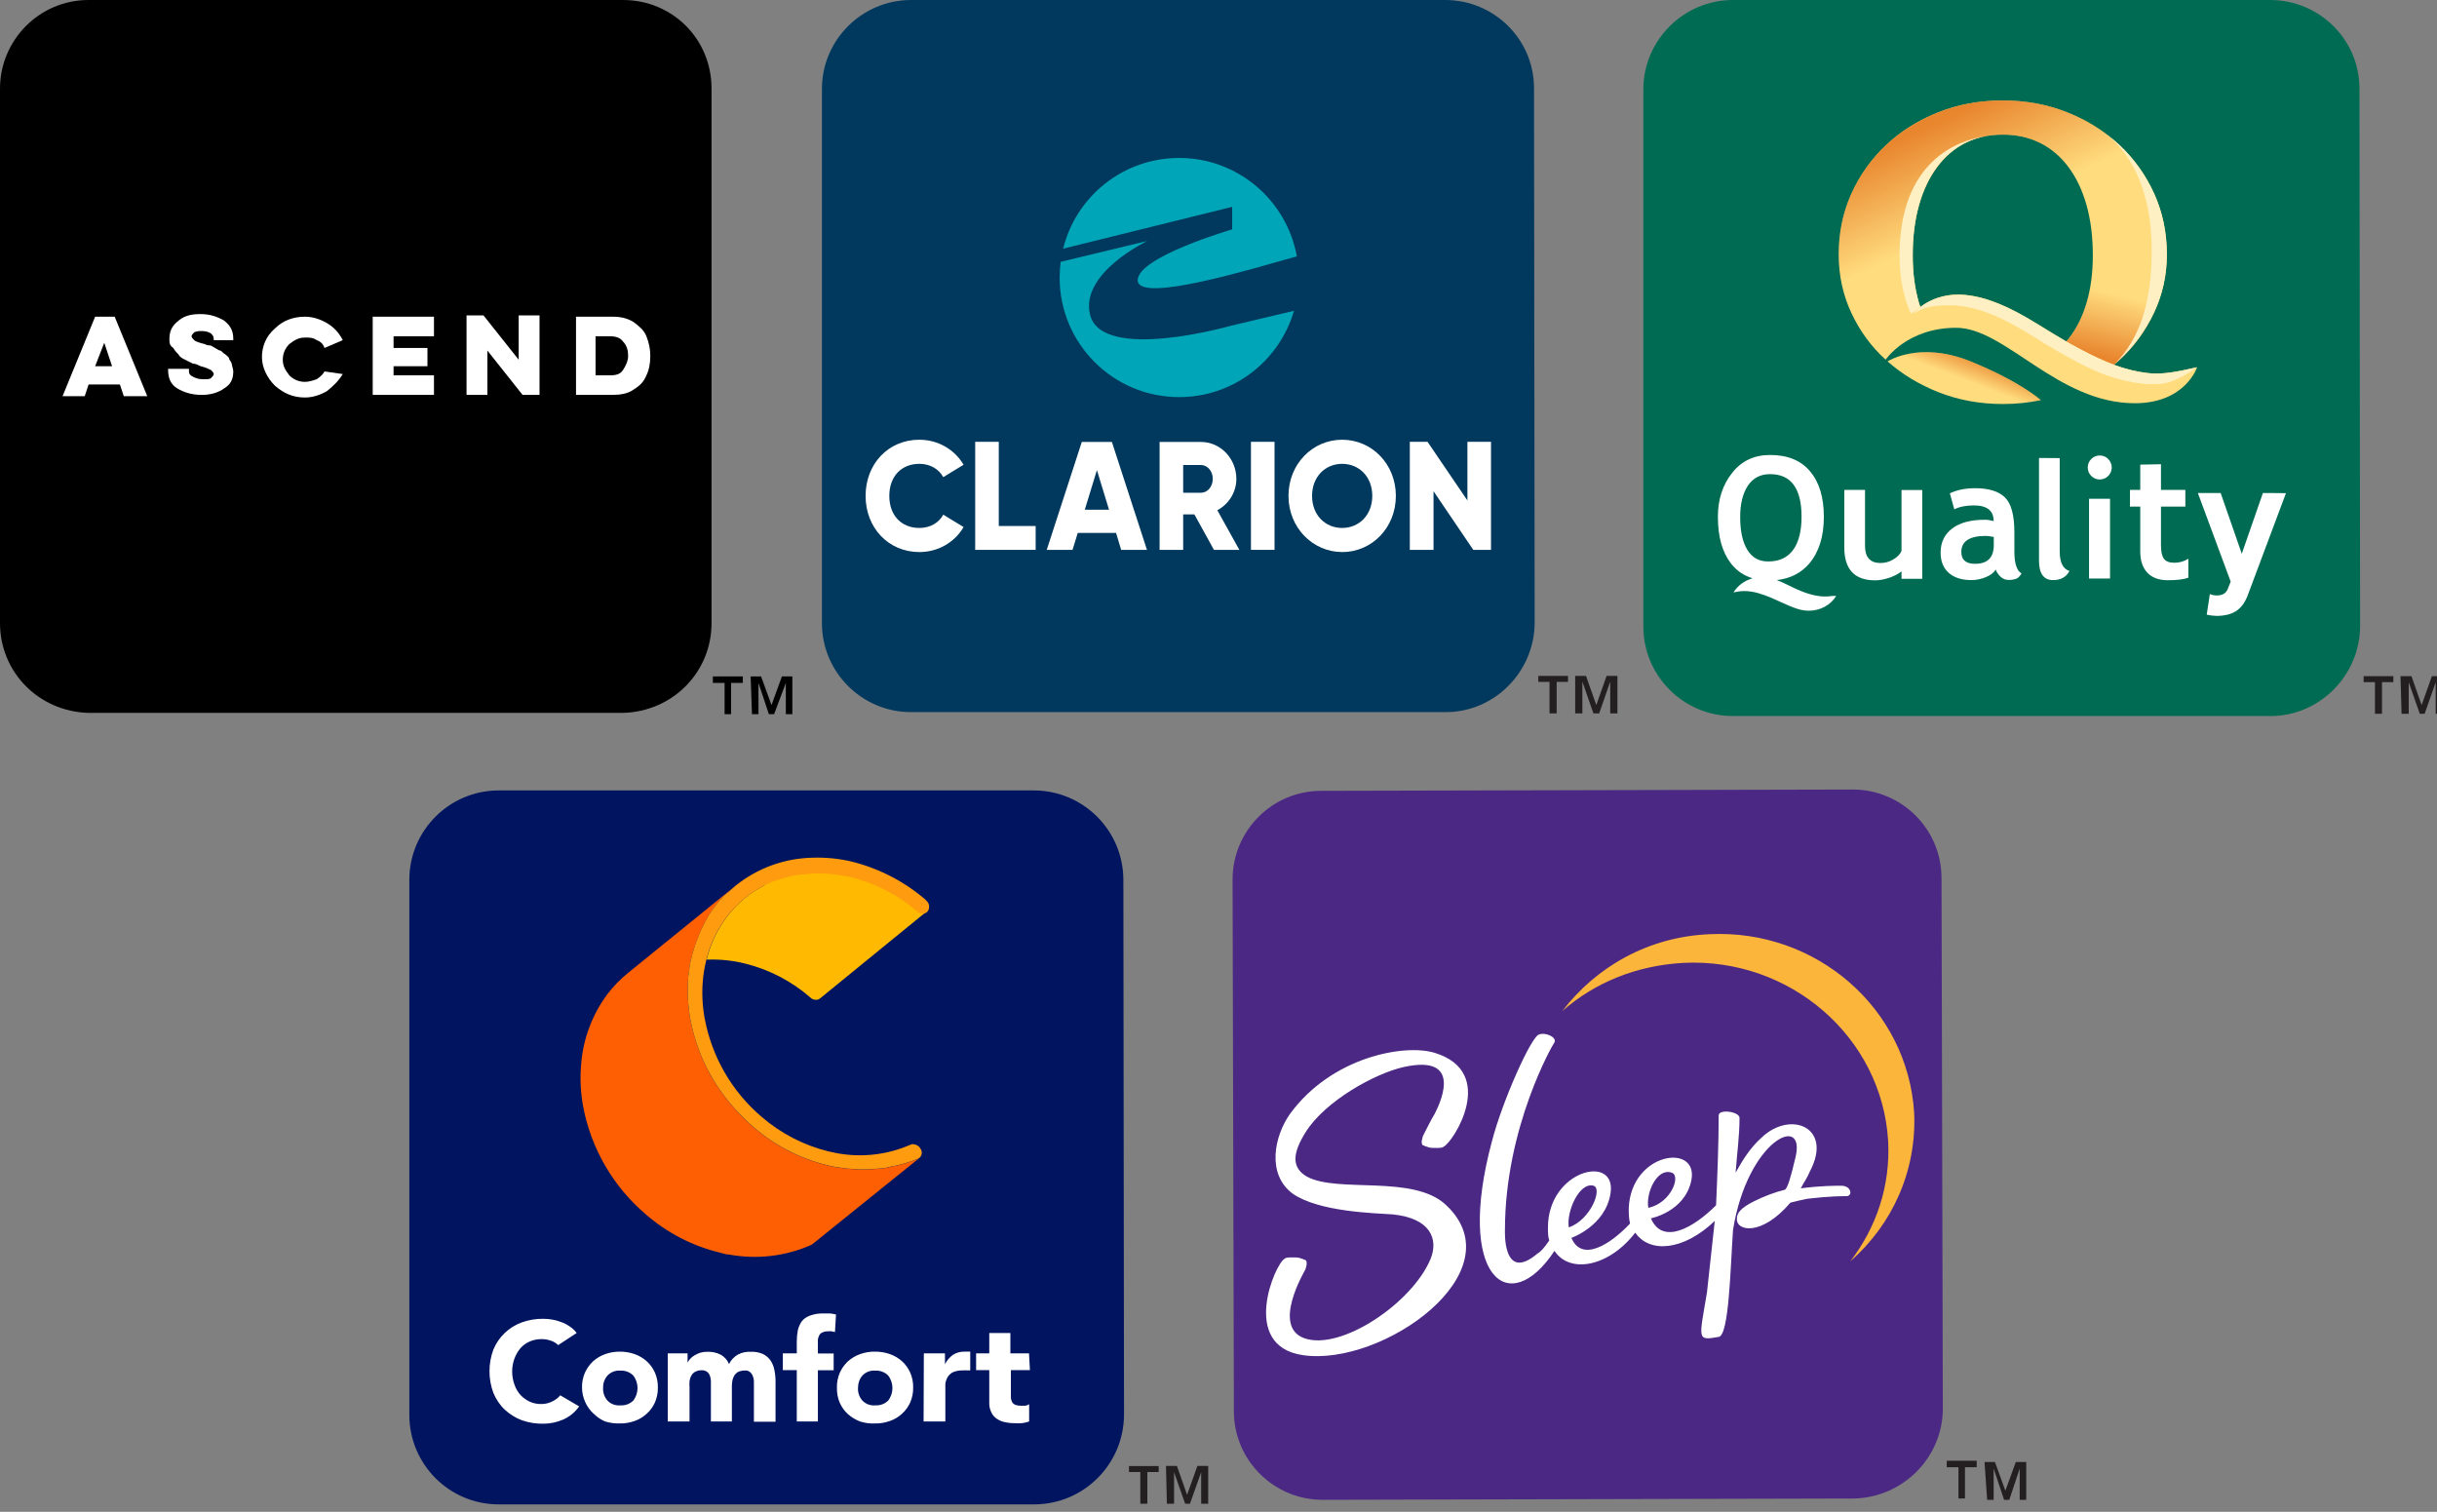 <svg xmlns="http://www.w3.org/2000/svg" width="187" height="116" viewBox="0 0 187 116" fill="none"><rect x="0" y="0" width="187" height="116" fill="#808080" stroke="none"/><g clip-path="url(#clip0)"><path fill-rule="evenodd" clip-rule="evenodd" d="M54.6 47.8C54.6 51.6 51.6 54.6 47.8 54.7H6.8C3 54.6 0 51.6 0 47.8V6.8C0 3.1 3 0 6.8 0H47.8C51.6 0 54.6 3 54.6 6.8V47.8Z" fill="black"></path><path d="M55.6 52.4H54.7V51.9H57V52.4H56.1V54.8H55.6V52.4ZM57.6 51.9H58.4L59.2 54.1L60 51.9H60.8V54.8H60.3V52.4L59.4 54.8H59L58.2 52.4V54.8H57.7L57.6 51.9Z" fill="black"></path><path d="M8.8 24.3L11.3 30.4H9.5L9.2 29.5H6.8L6.5 30.4H4.8L7.3 24.3H8.8ZM8 26.3L7.3 28.1H8.6L8 26.3Z" fill="white"></path><path d="M14.5 28.5C14.5 28.7 14.6 28.8 14.8 28.9C15 29 15.2 29.1 15.6 29.1C15.9 29.1 16.1 29.1 16.2 29C16.3 28.9 16.4 28.8 16.4 28.7C16.4 28.6 16.3 28.5 16.2 28.4C16 28.3 15.8 28.2 15.4 28.1C15.2 28 15 27.9 14.8 27.9C14.6 27.8 14.4 27.7 14.2 27.6C14 27.5 13.8 27.4 13.7 27.2C13.6 27.1 13.4 26.9 13.3 26.7C13 26.5 13 26.3 13 26C13 25.4 13.2 25 13.7 24.6C14.2 24.2 14.7 24.1 15.4 24.1C16.1 24.1 16.7 24.3 17.2 24.6C17.7 25 17.9 25.4 17.9 26V26.1H16.4V26C16.4 25.8 16.3 25.7 16.2 25.6C16.1 25.5 15.8 25.4 15.5 25.4C15.3 25.4 15.1 25.4 14.9 25.5C14.8 25.6 14.7 25.7 14.7 25.8C14.7 25.9 14.8 26 14.9 26.1C15 26.2 15.3 26.3 15.7 26.4C15.9 26.5 16 26.5 16.1 26.5C16.2 26.5 16.3 26.6 16.5 26.7C16.7 26.8 16.8 26.9 16.9 26.9C17 26.9 17.1 27.1 17.3 27.2C17.4 27.3 17.6 27.4 17.6 27.6C17.7 27.7 17.8 27.9 17.8 28C17.8 28.1 17.9 28.3 17.9 28.5C17.9 29.1 17.7 29.5 17.2 29.8C16.8 30.1 16.2 30.3 15.5 30.3C14.7 30.3 14.1 30.1 13.6 29.8C13.1 29.5 12.9 29 12.9 28.4V28.3H14.5C14.5 28.3 14.5 28.5 14.5 28.5Z" fill="white"></path><path d="M26.3 28.7C26 29.2 25.6 29.6 25.1 30C24.6 30.3 24 30.5 23.4 30.5C22.5 30.5 21.8 30.2 21.1 29.6C20.5 29 20.1 28.2 20.1 27.4C20.1 26.6 20.4 25.8 21.1 25.2C21.7 24.6 22.5 24.3 23.4 24.3C24 24.3 24.6 24.5 25.1 24.8C25.6 25.1 26 25.5 26.3 26.1L24.9 26.7C24.8 26.4 24.6 26.2 24.3 26.1C24 25.9 23.8 25.9 23.4 25.9C22.9 25.9 22.6 26.1 22.2 26.4C21.9 26.7 21.7 27.1 21.7 27.6C21.7 28.1 21.9 28.4 22.2 28.8C22.5 29.1 22.9 29.3 23.4 29.3C23.7 29.3 24 29.2 24.3 29.1C24.6 28.9 24.8 28.7 24.9 28.5L26.3 28.7Z" fill="white"></path><path d="M28.6 24.3H33.3V25.8H30.2V26.7H32.8V28.1H30.2V28.8H33.3V30.3H28.6C28.6 30.3 28.6 24.3 28.6 24.3Z" fill="white"></path><path d="M35.8 30.3V24.2H37.1L39.8 27.6V24.2H41.4V30.3H40.1L37.4 26.9V30.3H35.8Z" fill="white"></path><path d="M44.1 24.3H47C47.6 24.3 48.1 24.4 48.6 24.7C49 25 49.4 25.3 49.6 25.8C49.8 26.3 49.9 26.8 49.9 27.3C49.9 27.9 49.8 28.4 49.6 28.8C49.4 29.3 49.1 29.6 48.6 29.9C48.2 30.2 47.6 30.3 47 30.3H44.2V24.3H44.1ZM45.7 25.8V28.8H46.8C47.3 28.8 47.6 28.7 47.8 28.4C48 28.1 48.2 27.7 48.2 27.3C48.2 26.9 48.1 26.5 47.8 26.2C47.6 25.9 47.2 25.8 46.8 25.8H45.7Z" fill="white"></path><path fill-rule="evenodd" clip-rule="evenodd" d="M117.76 47.76C117.76 51.51 114.7 54.64 110.95 54.64H69.89C66.14 54.64 63.07 51.57 63.07 47.82V6.82C63.07 3.07 66.14 0.01 69.89 0H110.89C114.64 0 117.71 3.01 117.71 6.76L117.76 47.76Z" fill="#00395D"></path><path d="M118.91 52.32H118.04V51.86H120.32V52.32H119.45V54.74H118.9V52.32H118.91ZM120.87 51.86H121.7L122.48 54.07H122.5L123.28 51.86H124.11V54.74H123.56V52.33H123.55L122.71 54.74H122.27L121.43 52.33H121.42V54.74H120.87C120.87 54.74 120.87 51.86 120.87 51.86Z" fill="#231F20"></path><path d="M94.55 15.87V17.6C94.55 17.6 87.3 19.71 87.3 21.5C87.3 23.33 96.21 20.58 99.51 19.67C98.74 15.38 94.99 12.12 90.48 12.12C86.18 12.12 82.56 15.08 81.58 19.08L94.55 15.87Z" fill="#00A5B8"></path><path d="M94.47 24.99C94.47 24.99 84.59 27.82 83.65 24.17C82.83 20.96 88.04 18.49 88.04 18.49L81.39 20.09C81.34 20.49 81.31 20.89 81.31 21.3C81.31 26.37 85.42 30.47 90.48 30.47C94.66 30.47 98.18 27.68 99.29 23.85L94.47 24.99Z" fill="#00A5B8"></path><path d="M66.42 38.05C66.42 35.61 68.15 33.74 70.54 33.74C71.98 33.74 73.25 34.49 73.94 35.66L72.38 36.61C72.03 35.97 71.35 35.59 70.55 35.59C69.15 35.59 68.24 36.57 68.24 38.05C68.24 39.53 69.15 40.51 70.55 40.51C71.35 40.51 72.04 40.13 72.38 39.49L73.94 40.44C73.26 41.61 71.99 42.36 70.54 42.36C68.15 42.35 66.42 40.48 66.42 38.05Z" fill="white"></path><path d="M79.47 40.36V42.19H74.83V33.9H76.64V40.36H79.47Z" fill="white"></path><path d="M85.64 40.89H82.7L82.3 42.19H80.32L83.01 33.91H85.32L88.01 42.19H86.03L85.64 40.89ZM85.1 39.11L84.17 36.07L83.24 39.11H85.1Z" fill="white"></path><path d="M91.65 39.47H90.79V42.19H88.98V33.91H92.15C93.65 33.91 94.87 35.18 94.87 36.75C94.87 37.77 94.28 38.69 93.41 39.15L95.1 42.19H93.15L91.65 39.47ZM90.79 37.81H92.15C92.65 37.81 93.06 37.35 93.06 36.74C93.06 36.14 92.65 35.68 92.15 35.68H90.79V37.81Z" fill="white"></path><path d="M97.8 42.19H95.99V33.9H97.8V42.19Z" fill="white"></path><path d="M98.87 38.05C98.87 35.61 100.71 33.74 102.99 33.74C105.27 33.74 107.11 35.61 107.11 38.05C107.11 40.49 105.27 42.36 102.99 42.36C100.72 42.35 98.87 40.48 98.87 38.05ZM105.3 38.05C105.3 36.57 104.28 35.59 102.99 35.59C101.7 35.59 100.68 36.57 100.68 38.05C100.68 39.53 101.7 40.51 102.99 40.51C104.28 40.51 105.3 39.52 105.3 38.05Z" fill="white"></path><path d="M114.41 33.9V42.19H113.05L110 37.69V42.19H108.18V33.9H109.54L112.6 38.4V33.9H114.41Z" fill="white"></path><g clip-path="url(#clip1)"><path fill-rule="evenodd" clip-rule="evenodd" d="M149.08 108.08C149.08 111.78 146.08 114.88 142.28 114.98L101.48 115.08C97.78 115.08 94.68 112.08 94.68 108.28L94.58 67.48C94.58 63.78 97.58 60.68 101.38 60.68L142.18 60.58C145.88 60.58 148.98 63.58 148.98 67.38L149.08 108.08Z" fill="#4B2884"></path><path d="M150.28 112.58H149.38V112.08H151.68V112.58H150.78V114.98H150.28V112.58ZM152.28 112.18H153.08L153.88 114.38L154.68 112.18H155.48V115.08H154.98V112.68L154.18 115.08H153.78L152.98 112.68V115.08H152.48L152.28 112.18Z" fill="#231F20"></path><path d="M131.18 71.68C126.48 71.88 122.48 74.18 119.88 77.58C122.38 75.38 125.58 74.08 129.18 73.88C137.38 73.48 144.38 79.58 144.88 87.48C145.08 90.98 143.98 94.18 141.98 96.78C145.18 93.98 147.08 89.88 146.88 85.38C146.38 77.38 139.38 71.28 131.18 71.68Z" fill="#FCB53B"></path><path d="M109.18 87.18C109.18 87.28 108.98 87.68 109.18 87.88C109.28 87.88 109.38 87.98 109.48 87.98C109.68 88.08 109.88 88.08 110.18 88.08C110.48 88.08 110.68 88.08 110.78 87.98C111.48 87.68 114.98 82.28 110.08 80.78C107.78 80.08 102.18 81.08 98.98 85.48C97.78 87.18 97.18 90.08 99.18 91.58C101.18 92.98 105.38 93.08 106.88 93.18C109.78 93.48 110.38 95.08 109.78 96.58C108.38 99.98 102.88 103.68 100.08 102.68C97.58 101.78 100.08 97.58 100.18 97.38C100.18 97.28 100.38 96.88 100.18 96.68C100.08 96.68 99.98 96.58 99.88 96.58C99.68 96.48 99.48 96.48 99.18 96.48C98.88 96.48 98.68 96.48 98.58 96.58C97.88 96.88 95.08 103.28 99.98 103.98C106.08 104.88 116.38 97.58 110.98 92.48C108.48 90.08 102.68 91.58 100.28 90.28C99.08 89.58 99.18 88.48 100.18 86.88C101.68 84.48 105.48 82.38 107.68 81.88C112.58 80.78 110.28 85.08 110.08 85.48C109.88 85.78 109.28 86.98 109.18 87.18Z" fill="white"></path><path d="M141.28 90.98C140.88 90.98 139.68 90.98 138.18 91.18C138.38 90.78 138.68 90.38 138.88 89.88C140.68 86.48 137.38 85.18 135.18 87.28C134.28 88.08 133.68 89.08 133.18 89.98C133.28 88.58 133.48 87.18 133.48 85.78C133.48 85.28 131.88 85.08 131.88 85.58C131.88 87.78 131.78 90.18 131.68 92.48C129.98 94.18 127.58 95.58 126.68 93.48C126.68 93.48 129.28 92.98 129.78 90.58C130.38 87.68 125.18 88.38 124.98 92.68C124.98 93.08 124.98 93.48 125.08 93.88C123.58 95.48 121.38 96.88 120.58 94.98C120.58 94.98 123.18 94.08 123.58 91.58C124.08 88.48 118.78 89.78 118.78 94.18C118.78 94.58 118.78 94.88 118.88 95.18C118.48 95.78 118.18 96.08 117.98 96.18C115.28 98.48 115.48 94.38 115.48 94.38C115.48 86.48 119.18 80.08 119.28 79.98C119.48 79.58 118.58 79.18 118.08 79.38C117.48 79.58 115.28 84.48 114.48 87.58C111.68 97.98 115.78 101.28 119.28 95.98C120.48 97.78 123.48 97.18 125.48 94.58C126.58 96.18 129.18 95.98 131.58 93.68C131.38 95.58 131.18 97.38 130.98 99.18C130.38 102.78 130.18 102.88 131.88 102.58C132.68 102.48 132.78 97.28 132.98 94.38C134.08 87.48 138.58 85.38 137.78 88.78C137.38 90.48 137.18 91.08 136.98 91.28C136.18 91.48 135.38 91.78 134.58 92.18C133.58 92.68 133.28 93.08 133.28 93.48C133.18 94.48 135.18 94.88 137.38 92.28C137.78 92.18 138.18 92.08 138.68 91.98C140.38 91.78 141.38 91.78 141.68 91.78C142.18 91.78 142.08 90.98 141.28 90.98ZM122.28 90.98C122.98 91.18 122.08 93.58 120.38 94.18C120.18 92.98 121.18 90.68 122.28 90.98ZM128.28 89.98C128.98 90.18 128.28 92.28 126.48 92.68C126.28 91.48 127.18 89.58 128.28 89.98Z" fill="white"></path></g><path d="M182.24 52.34H181.37V51.88H183.65V52.34H182.78V54.77H182.24V52.34ZM184.2 51.88H185.04L185.82 54.1L186.61 51.88H187.44V54.77H186.9V52.35L186.05 54.77H185.68L184.83 52.35V54.77H184.28L184.2 51.88Z" fill="#231F20"></path><path fill-rule="evenodd" clip-rule="evenodd" d="M86.25 108.54C86.24 112.32 83.2 115.39 79.42 115.43H38.25C34.48 115.42 31.43 112.37 31.41 108.6V67.49C31.42 63.72 34.48 60.66 38.25 60.65H79.36C83.13 60.67 86.18 63.72 86.2 67.49L86.25 108.54Z" fill="#00145F"></path><path d="M44.66 106.46C44.65 106.07 44.73 105.69 44.88 105.33C45.03 105 45.24 104.7 45.51 104.45C45.78 104.21 46.1 104.02 46.44 103.9C46.8 103.77 47.18 103.71 47.56 103.71C47.95 103.71 48.33 103.77 48.7 103.9C49.04 104.02 49.36 104.21 49.63 104.45C49.9 104.7 50.11 104.99 50.26 105.33C50.41 105.69 50.49 106.07 50.48 106.46C50.49 106.85 50.41 107.24 50.26 107.6C50.11 107.93 49.9 108.23 49.63 108.47C49.36 108.72 49.05 108.91 48.7 109.03C48.33 109.16 47.95 109.23 47.56 109.22C47.18 109.23 46.8 109.18 46.44 109.07C46.1 108.93 45.8 108.72 45.54 108.46C45.27 108.22 45.06 107.92 44.91 107.59C44.75 107.24 44.66 106.85 44.66 106.46ZM46.28 106.46C46.25 106.83 46.37 107.19 46.62 107.47C46.88 107.74 47.25 107.87 47.63 107.83C47.99 107.85 48.33 107.72 48.59 107.47C49.03 106.9 49.03 106.11 48.59 105.54C48.34 105.29 47.99 105.15 47.63 105.17C47.25 105.13 46.88 105.27 46.62 105.54C46.4 105.79 46.27 106.12 46.28 106.46ZM51.2 103.84H52.76V104.55C52.82 104.44 52.89 104.34 52.97 104.25C53.07 104.15 53.18 104.06 53.3 103.99C53.44 103.91 53.59 103.84 53.74 103.79C53.92 103.74 54.1 103.72 54.28 103.72C54.63 103.71 54.98 103.78 55.29 103.94C55.58 104.09 55.81 104.35 55.94 104.66C56.09 104.36 56.33 104.1 56.63 103.93C56.94 103.77 57.29 103.7 57.64 103.72C57.95 103.71 58.25 103.77 58.54 103.89C58.77 104 58.97 104.17 59.12 104.38C59.27 104.6 59.37 104.85 59.42 105.11C59.48 105.4 59.51 105.7 59.51 106V109.09H57.85V106.06C57.86 105.84 57.8 105.62 57.69 105.43C57.57 105.24 57.36 105.13 57.14 105.16C56.98 105.16 56.82 105.19 56.67 105.25C56.55 105.31 56.45 105.4 56.37 105.51C56.3 105.62 56.24 105.75 56.21 105.88C56.18 106.03 56.16 106.18 56.16 106.33V109.07H54.55V106.31C54.55 106.22 54.55 106.11 54.55 105.97C54.55 105.84 54.52 105.7 54.48 105.58C54.44 105.46 54.37 105.35 54.27 105.27C54.15 105.18 54 105.13 53.85 105.14C53.67 105.13 53.49 105.18 53.34 105.26C53.21 105.33 53.11 105.43 53.05 105.56C52.97 105.69 52.93 105.83 52.91 105.98C52.9 106.14 52.9 106.31 52.91 106.47V109.07H51.24V103.84H51.2ZM61.14 105.13H60.07V103.84H61.14V102.9C61.14 102.63 61.17 102.35 61.22 102.08C61.27 101.84 61.37 101.61 61.51 101.4C61.67 101.19 61.89 101.04 62.14 100.95C62.48 100.82 62.84 100.77 63.2 100.78H63.69C63.85 100.8 64 100.82 64.15 100.86L64.07 102.21L63.81 102.15C63.72 102.14 63.63 102.14 63.55 102.15C63.34 102.14 63.13 102.2 62.96 102.32C62.8 102.51 62.73 102.76 62.76 103.01V103.85H63.97V105.14H62.76V109.07H61.14C61.14 109.07 61.14 105.13 61.14 105.13ZM64.22 106.46C64.21 106.07 64.29 105.69 64.44 105.33C64.59 105 64.8 104.7 65.07 104.45C65.34 104.21 65.66 104.02 66 103.9C66.37 103.77 66.76 103.7 67.15 103.71C67.54 103.71 67.92 103.77 68.29 103.9C68.63 104.02 68.95 104.21 69.22 104.45C69.49 104.7 69.7 104.99 69.85 105.33C70 105.69 70.08 106.07 70.07 106.46C70.08 106.85 70 107.24 69.85 107.6C69.7 107.93 69.49 108.23 69.22 108.47C68.95 108.72 68.64 108.91 68.29 109.03C67.92 109.16 67.54 109.23 67.15 109.22C66.76 109.24 66.37 109.19 66 109.07C65.66 108.94 65.34 108.75 65.07 108.51C64.8 108.27 64.59 107.97 64.44 107.64C64.28 107.27 64.21 106.86 64.22 106.46ZM65.84 106.46C65.81 106.83 65.93 107.19 66.18 107.47C66.44 107.74 66.81 107.87 67.19 107.83C67.55 107.85 67.89 107.72 68.15 107.47C68.59 106.9 68.59 106.11 68.15 105.54C67.9 105.29 67.55 105.15 67.19 105.17C66.81 105.13 66.44 105.27 66.18 105.54C65.96 105.79 65.84 106.12 65.84 106.46ZM70.89 103.84H72.51V104.68C72.65 104.39 72.87 104.14 73.13 103.95C73.4 103.78 73.71 103.7 74.03 103.71H74.31C74.41 103.71 74.49 103.71 74.45 103.71V105.15H74.23C74.11 105.14 73.99 105.14 73.88 105.15C73.63 105.14 73.38 105.19 73.14 105.28C72.97 105.36 72.83 105.49 72.73 105.64C72.63 105.81 72.56 106 72.54 106.19C72.54 106.41 72.54 106.65 72.54 106.91V109.07H70.87L70.89 103.84ZM79.03 105.13H77.57V106.89C77.57 107.04 77.57 107.17 77.57 107.28C77.59 107.39 77.62 107.5 77.67 107.59C77.72 107.68 77.81 107.75 77.9 107.79C78.03 107.84 78.17 107.86 78.31 107.86H78.65C78.77 107.85 78.88 107.81 78.97 107.74V109.07C78.79 109.13 78.6 109.18 78.41 109.2C78.22 109.21 78.03 109.21 77.83 109.2C77.57 109.2 77.32 109.17 77.07 109.11C76.85 109.07 76.64 108.97 76.46 108.84C76.28 108.71 76.14 108.54 76.06 108.35C75.95 108.12 75.9 107.87 75.91 107.61V105.13H74.9V103.84H75.91V102.28H77.53V103.84H78.96L79.03 105.13ZM42.42 107.51C42.14 107.66 41.82 107.74 41.5 107.73C41.21 107.73 40.92 107.67 40.65 107.55C40.39 107.43 40.16 107.26 39.96 107.06C39.75 106.83 39.58 106.55 39.48 106.25C39.24 105.6 39.24 104.88 39.48 104.23C39.59 103.94 39.74 103.68 39.94 103.44C40.14 103.22 40.38 103.05 40.65 102.93C40.93 102.81 41.23 102.75 41.53 102.75C41.82 102.74 42.11 102.8 42.38 102.91C42.55 102.98 42.7 103.08 42.83 103.21L44.25 102.28C44.1 102.08 43.92 101.91 43.72 101.78C43.52 101.64 43.3 101.52 43.06 101.44C42.84 101.35 42.61 101.29 42.37 101.25C42.15 101.21 41.92 101.19 41.69 101.19C41.12 101.18 40.56 101.28 40.03 101.47C39.05 101.83 38.26 102.58 37.86 103.55C37.46 104.62 37.46 105.81 37.86 106.88C38.06 107.36 38.35 107.8 38.73 108.16C39.11 108.51 39.55 108.79 40.03 108.97C40.56 109.16 41.13 109.25 41.69 109.24C42.22 109.24 42.74 109.13 43.22 108.92C43.71 108.7 44.14 108.35 44.44 107.91L42.99 107.06C42.84 107.25 42.64 107.4 42.42 107.51Z" fill="white"></path><path d="M71.09 69.95C71.04 69.99 70.99 70.01 70.93 70.03H70.69C70.59 70 70.5 69.96 70.42 69.89C68.95 68.62 67.2 67.71 65.32 67.24C64.41 67.02 63.47 66.93 62.54 66.95C62.24 66.96 61.95 66.99 61.65 67.03H61.38L60.72 67.15L60.48 67.21C60.2 67.28 59.92 67.36 59.65 67.46H59.59C59.34 67.55 59.09 67.66 58.84 67.77L58.64 67.94C58.45 68.04 58.27 68.14 58.08 68.26L57.88 68.38C57.07 68.91 56.36 69.58 55.77 70.35C55.04 71.33 54.51 72.44 54.22 73.63H54.33C55.27 73.6 56.21 73.7 57.12 73.92C59.01 74.38 60.76 75.29 62.22 76.57C62.29 76.64 62.39 76.68 62.48 76.7C62.63 76.74 62.79 76.71 62.91 76.62L71.09 69.95Z" fill="#FFB900"></path><path d="M62.33 95.47L62.23 95.53C60.26 96.4 58.07 96.65 55.94 96.26C55.71 96.26 55.47 96.17 55.23 96.11C53.13 95.6 51.19 94.6 49.56 93.18C47.04 91.04 45.34 88.1 44.74 84.86C44.55 83.82 44.5 82.76 44.59 81.71C44.73 79.75 45.43 77.86 46.61 76.28C47.07 75.68 47.59 75.14 48.17 74.67L55.79 68.49L56.38 68.02C56.19 68.17 56.02 68.34 55.85 68.5L55.57 68.72C55.31 68.99 55.07 69.28 54.84 69.58C54.69 69.77 54.55 69.98 54.42 70.19C54.1 70.71 53.83 71.25 53.61 71.81C53.34 72.44 53.14 73.1 52.99 73.77C52.95 73.93 52.92 74.1 52.9 74.26C52.9 74.5 52.83 74.75 52.81 75C52.73 76.05 52.78 77.12 52.96 78.16C53.03 78.53 53.12 78.92 53.22 79.3C53.43 80.07 53.7 80.83 54.04 81.55C54.74 83.05 55.7 84.41 56.86 85.59C57.16 85.9 57.48 86.2 57.81 86.48C59.43 87.89 61.36 88.89 63.45 89.41C63.69 89.47 63.92 89.52 64.17 89.56C64.42 89.6 64.71 89.64 64.99 89.67L65.82 89.73C66.36 89.75 66.89 89.73 67.42 89.67C67.7 89.67 67.96 89.63 68.21 89.55C68.98 89.42 69.74 89.21 70.46 88.91L70.55 88.85L62.33 95.47Z" fill="#FF5F03"></path><path d="M71.05 69.06C69.42 67.65 67.49 66.65 65.4 66.12C64.41 65.88 63.39 65.78 62.37 65.81C60.2 65.85 58.11 66.61 56.43 67.97C56.24 68.12 56.07 68.29 55.9 68.45L55.57 68.71C55.31 68.98 55.07 69.27 54.84 69.57C54.69 69.76 54.55 69.97 54.42 70.18C54.1 70.7 53.83 71.24 53.61 71.8C53.34 72.43 53.14 73.09 52.99 73.76C52.95 73.92 52.92 74.09 52.9 74.25C52.9 74.49 52.83 74.74 52.81 74.99C52.73 76.04 52.78 77.11 52.96 78.15C53.03 78.52 53.12 78.91 53.22 79.29C53.43 80.06 53.7 80.82 54.04 81.54C54.74 83.04 55.7 84.4 56.86 85.58C57.16 85.89 57.48 86.19 57.81 86.47C59.43 87.88 61.36 88.88 63.45 89.4C63.69 89.46 63.92 89.51 64.17 89.55C64.42 89.59 64.71 89.63 64.99 89.66L65.82 89.72C66.36 89.74 66.89 89.72 67.42 89.66C67.7 89.66 67.96 89.62 68.21 89.54C68.98 89.41 69.74 89.2 70.46 88.9C70.71 88.77 70.81 88.45 70.67 88.2C70.66 88.18 70.65 88.17 70.64 88.15C70.55 87.98 70.4 87.86 70.22 87.82C70.11 87.78 69.99 87.78 69.89 87.82C68.1 88.61 66.12 88.84 64.2 88.48L63.55 88.34C61.66 87.87 59.92 86.97 58.45 85.7C56.16 83.76 54.62 81.08 54.07 78.13C53.9 77.19 53.85 76.23 53.93 75.27C53.97 74.72 54.07 74.18 54.2 73.65C54.49 72.46 55.02 71.35 55.75 70.37C56.34 69.6 57.05 68.93 57.86 68.4L58.06 68.28C58.25 68.16 58.43 68.06 58.62 67.96L58.85 67.84C59.09 67.73 59.34 67.62 59.6 67.53H59.66C59.93 67.43 60.21 67.35 60.49 67.28L60.73 67.22L61.39 67.1H61.64C61.93 67.06 62.23 67.03 62.53 67.02C63.47 67 64.4 67.1 65.31 67.31C67.2 67.78 68.95 68.69 70.41 69.96C70.49 70.03 70.58 70.07 70.68 70.1H70.92L71.09 70.02L71.18 69.93C71.38 69.66 71.32 69.28 71.05 69.08C71.06 69.07 71.05 69.07 71.05 69.06Z" fill="#FF9B0F"></path><path d="M87.5 112.95H86.63V112.49H88.91V112.95H88.04V115.38H87.5C87.5 115.38 87.5 112.95 87.5 112.95ZM89.47 112.48H90.31L91.09 114.7L91.88 112.48H92.71V115.38H92.17V112.96L91.31 115.38H90.94L90.09 112.96V115.38H89.54L89.47 112.48Z" fill="#231F20"></path><path fill-rule="evenodd" clip-rule="evenodd" d="M181.1 48.02C181.1 51.79 178.02 54.93 174.25 54.94H132.96C129.19 54.94 126.1 51.86 126.1 48.08V6.86C126.1 3.09 129.19 0.01 132.96 0H174.19C177.96 0 181.05 3.02 181.05 6.8L181.1 48.02Z" fill="#006B53"></path><path d="M144.84 27.73C145.96 28.72 147.27 29.51 148.76 30.1C150.29 30.7 151.93 31 153.69 31C154.7 31 155.66 30.9 156.6 30.7C156.6 30.7 155.06 29.3 151.23 27.74C147.27 26.13 144.84 27.73 144.84 27.73Z" fill="#FFDC7E"></path><path d="M168.59 28.18C168.28 28.24 167.96 28.32 167.63 28.39C167.15 28.49 166.64 28.58 166.13 28.63C165.63 28.68 165.18 28.67 164.76 28.62C163.9 28.52 163.05 28.3 162.21 27.99C162.34 27.88 162.47 27.77 162.6 27.65C163.73 26.62 164.62 25.4 165.28 24.01C165.94 22.61 166.27 21.12 166.27 19.53C166.27 17.86 165.95 16.31 165.3 14.87C164.65 13.43 163.76 12.19 162.63 11.13C161.5 10.07 160.17 9.23 158.63 8.62C157.1 8.01 155.45 7.71 153.68 7.71C151.91 7.71 150.26 8.01 148.73 8.62C147.2 9.23 145.86 10.06 144.73 11.13C143.6 12.19 142.71 13.44 142.06 14.87C141.41 16.31 141.09 17.86 141.09 19.53C141.09 21.12 141.41 22.62 142.06 24.01C142.7 25.38 143.57 26.58 144.69 27.6C144.69 27.6 146.33 25.15 150.1 25.15C153.88 25.15 157.88 30.94 163.81 30.94C167.7 30.94 168.59 28.18 168.59 28.18ZM160.11 23.24C159.79 24.32 159.33 25.24 158.73 26C158.67 26.07 158.62 26.14 158.56 26.2C157.8 25.76 157.05 25.3 156.31 24.84C154.14 23.5 152.45 22.8 150.83 22.63C150.64 22.61 150.45 22.6 150.27 22.6C149.21 22.59 148.21 22.94 147.35 23.56C147.32 23.45 147.28 23.35 147.25 23.24C146.93 22.16 146.77 20.94 146.77 19.59C146.77 18.17 146.93 16.89 147.25 15.75C147.57 14.61 148.03 13.64 148.63 12.83C149.23 12.02 149.95 11.4 150.8 10.97C151.65 10.54 152.61 10.33 153.68 10.33C154.74 10.33 155.69 10.54 156.55 10.97C157.41 11.4 158.13 12.02 158.73 12.83C159.33 13.64 159.79 14.61 160.11 15.75C160.43 16.89 160.59 18.17 160.59 19.59C160.59 20.94 160.43 22.15 160.11 23.24Z" fill="#FFDC7E"></path><path d="M144.84 27.73C145.96 28.72 147.27 29.51 148.76 30.1C150.29 30.7 151.93 31 153.69 31C154.7 31 155.66 30.9 156.6 30.7C156.6 30.7 155.06 29.3 151.23 27.74C147.27 26.13 144.84 27.73 144.84 27.73Z" fill="url(#paint0_linear)"></path><path d="M168.59 28.18C168.28 28.24 167.96 28.32 167.63 28.39C167.15 28.49 166.64 28.58 166.13 28.63C165.63 28.68 165.18 28.67 164.76 28.62C163.9 28.52 163.05 28.3 162.21 27.99C162.34 27.88 162.47 27.77 162.6 27.65C163.73 26.62 164.62 25.4 165.28 24.01C165.94 22.61 166.27 21.12 166.27 19.53C166.27 17.86 165.95 16.31 165.3 14.87C164.65 13.43 163.76 12.19 162.63 11.13C161.5 10.07 160.17 9.23 158.63 8.62C157.1 8.01 155.45 7.71 153.68 7.71C151.91 7.71 150.26 8.01 148.73 8.62C147.2 9.23 145.86 10.06 144.73 11.13C143.6 12.19 142.71 13.44 142.06 14.87C141.41 16.31 141.09 17.86 141.09 19.53C141.09 21.12 141.41 22.62 142.06 24.01C142.7 25.38 143.57 26.58 144.69 27.6C144.69 27.6 146.33 25.15 150.1 25.15C153.88 25.15 157.88 30.94 163.81 30.94C167.7 30.94 168.59 28.18 168.59 28.18ZM160.11 23.24C159.79 24.32 159.33 25.24 158.73 26C158.67 26.07 158.62 26.14 158.56 26.2C157.8 25.76 157.05 25.3 156.31 24.84C154.14 23.5 152.45 22.8 150.83 22.63C150.64 22.61 150.45 22.6 150.27 22.6C149.21 22.59 148.21 22.94 147.35 23.56C147.32 23.45 147.28 23.35 147.25 23.24C146.93 22.16 146.77 20.94 146.77 19.59C146.77 18.17 146.93 16.89 147.25 15.75C147.57 14.61 148.03 13.64 148.63 12.83C149.23 12.02 149.95 11.4 150.8 10.97C151.65 10.54 152.61 10.33 153.68 10.33C154.74 10.33 155.69 10.54 156.55 10.97C157.41 11.4 158.13 12.02 158.73 12.83C159.33 13.64 159.79 14.61 160.11 15.75C160.43 16.89 160.59 18.17 160.59 19.59C160.59 20.94 160.43 22.15 160.11 23.24Z" fill="url(#paint1_linear)"></path><path d="M146.77 19.59C146.77 18.17 146.93 16.89 147.25 15.75C147.57 14.61 148.03 13.64 148.63 12.83C149.23 12.02 149.95 11.4 150.8 10.97C151.28 10.73 151.81 10.55 152.37 10.45C150.19 10.77 145.76 12.38 145.76 19.61C145.76 21.47 146.12 22.95 146.63 24.07C146.63 24.07 147.05 23.78 147.35 23.54C147.32 23.44 147.29 23.34 147.25 23.24C146.93 22.15 146.77 20.94 146.77 19.59Z" fill="#FFF0C3"></path><path d="M162.6 27.65C163.73 26.62 164.62 25.4 165.28 24.01C165.94 22.61 166.27 21.12 166.27 19.53L160.59 19.6C160.59 20.95 160.43 22.16 160.11 23.25C159.79 24.33 159.33 25.25 158.73 26.01L158.56 26.21C158.56 26.21 160.68 27.43 162.21 27.99L162.6 27.65Z" fill="url(#paint2_linear)"></path><path d="M165.11 19.21C165.11 23.39 164.12 26.02 162.31 27.89C162.41 27.81 162.51 27.72 162.6 27.64C163.73 26.61 164.62 25.39 165.28 24C165.94 22.6 166.27 21.11 166.27 19.52C166.27 17.85 165.95 16.3 165.3 14.86C164.65 13.43 163.76 12.18 162.63 11.12C162.31 10.82 161.98 10.55 161.64 10.29C163.73 11.99 165.11 14.94 165.11 19.21Z" fill="#FFF0C3"></path><path d="M168.59 28.18C168.28 28.24 167.96 28.32 167.63 28.39C167.15 28.49 166.64 28.58 166.13 28.63C165.63 28.68 165.18 28.67 164.76 28.62C163.9 28.52 163.05 28.3 162.21 27.99C160.68 27.43 158.56 26.21 158.56 26.21C157.8 25.77 157.05 25.31 156.31 24.85C154.14 23.51 152.45 22.8 150.83 22.64C150.54 22.61 150.27 22.61 150.27 22.61C147.86 22.61 146.82 24.09 146.82 24.09C147.68 23.47 148.68 23.42 149.74 23.43C149.93 23.43 150.11 23.44 150.3 23.46C151.92 23.63 153.62 24.33 155.78 25.67C156.52 26.13 157.27 26.59 158.03 27.03C158.03 27.03 160.36 28.38 161.68 28.81C162.58 29.12 163.48 29.34 164.39 29.44C164.83 29.49 165.31 29.49 165.84 29.45C167.04 29.34 168.59 28.18 168.59 28.18Z" fill="#FFF0C3"></path><path d="M145.91 42.27C145.81 42.52 145.6 42.73 145.29 42.92C144.98 43.11 144.65 43.2 144.29 43.2C143.51 43.2 143.11 42.76 143.11 41.89V37.59H141.52V42.01C141.52 43.69 142.31 44.53 143.89 44.53C144.22 44.53 144.58 44.46 144.98 44.33C145.37 44.19 145.68 44.03 145.91 43.84V44.41H147.5V37.6H145.91V42.27Z" fill="white"></path><path d="M154.57 42.31V40.85C154.57 39.53 154.33 38.64 153.85 38.17C153.37 37.7 152.61 37.46 151.57 37.46C150.82 37.46 150.17 37.59 149.62 37.85L149.96 39.08C150.36 38.88 150.86 38.78 151.46 38.78C152.47 38.78 152.98 39.18 152.98 39.98C152.73 39.92 152.51 39.88 152.32 39.88C151.23 39.88 150.39 40.1 149.8 40.55C149.21 41 148.91 41.61 148.91 42.4C148.91 43.07 149.12 43.59 149.54 43.96C149.96 44.33 150.54 44.51 151.27 44.51C151.66 44.51 152.03 44.43 152.39 44.28C152.75 44.13 153 43.94 153.14 43.7C153.2 43.9 153.33 44.08 153.51 44.25C153.69 44.42 153.9 44.5 154.13 44.5C154.34 44.5 154.52 44.47 154.68 44.42C154.84 44.37 154.99 44.23 155.12 44C154.75 43.79 154.57 43.22 154.57 42.31ZM152.99 41.83C152.99 42.78 152.51 43.26 151.56 43.26C150.85 43.26 150.5 42.96 150.5 42.35C150.5 41.53 151.13 41.12 152.38 41.12C152.52 41.12 152.72 41.15 152.99 41.2V41.83Z" fill="white"></path><path d="M158.05 42.32V35.15L156.46 35.14V43.01C156.46 44.01 156.82 44.51 157.54 44.51C158.13 44.51 158.55 44.28 158.8 43.81C158.3 43.66 158.05 43.16 158.05 42.32Z" fill="white"></path><path d="M166.05 42.88C165.9 42.68 165.82 42.33 165.82 41.85V38.87H167.69V37.59H165.82V35.62L164.23 35.65V37.59H163.44V38.87H164.23V42.31C164.23 43.02 164.41 43.56 164.78 43.95C165.14 44.33 165.67 44.52 166.34 44.52C167.02 44.52 167.55 44.46 167.92 44.33V42.87C167.59 43.08 167.23 43.18 166.85 43.18C166.47 43.18 166.2 43.08 166.05 42.88Z" fill="white"></path><path d="M140.05 45.77C139.88 45.77 139.74 45.76 139.6 45.74C138.67 45.62 137.84 45.21 137.03 44.81C136.78 44.69 136.56 44.59 136.34 44.51C137.39 44.39 138.22 43.96 138.84 43.23C139.58 42.35 139.95 41.16 139.95 39.66C139.95 38.16 139.6 37 138.89 36.16C138.18 35.32 137.16 34.91 135.82 34.91C134.6 34.91 133.63 35.37 132.91 36.29C132.18 37.21 131.82 38.33 131.82 39.65C131.82 41.17 132.15 42.36 132.82 43.23C133.25 43.79 133.81 44.17 134.48 44.37C133.87 44.55 133.32 44.94 133.02 45.46C133.06 45.45 133.1 45.44 133.15 45.43C133.3 45.4 133.46 45.37 133.62 45.36C133.69 45.36 133.76 45.35 133.84 45.35C134.59 45.35 135.28 45.61 135.92 45.87C136.16 45.97 136.4 46.08 136.63 46.19C137.05 46.38 137.49 46.58 137.93 46.72C138.22 46.81 138.51 46.86 138.8 46.86C139.68 46.86 140.48 46.42 140.9 45.72C140.79 45.72 140.68 45.73 140.57 45.73C140.39 45.76 140.22 45.77 140.05 45.77ZM134.08 42.19C133.71 41.59 133.53 40.75 133.53 39.66C133.53 38.66 133.73 37.86 134.12 37.27C134.51 36.68 135.08 36.38 135.82 36.38C137.43 36.38 138.24 37.47 138.24 39.65C138.24 40.76 138.02 41.61 137.59 42.2C137.16 42.78 136.53 43.08 135.7 43.08C134.98 43.09 134.45 42.79 134.08 42.19Z" fill="white"></path><path d="M161.12 34.95C160.87 34.95 160.65 35.04 160.47 35.22C160.29 35.4 160.2 35.62 160.2 35.87C160.2 36.12 160.29 36.34 160.47 36.52C160.65 36.7 160.87 36.79 161.12 36.79C161.37 36.79 161.59 36.7 161.77 36.52C161.95 36.34 162.04 36.12 162.04 35.87C162.04 35.62 161.95 35.4 161.77 35.22C161.6 35.04 161.38 34.95 161.12 34.95Z" fill="white"></path><path d="M161.91 38.27H160.3V44.39H161.91V38.27Z" fill="white"></path><path d="M173.64 37.83L172.02 42.49L170.4 37.83H168.65L171.17 44.63L170.94 45.2C170.79 45.56 170.5 45.69 170.08 45.69C169.93 45.69 169.71 45.65 169.57 45.58L169.33 47.16C169.54 47.22 169.95 47.26 170.14 47.26C171.21 47.23 172.03 46.9 172.49 45.64L175.41 37.84C175.4 37.83 173.64 37.83 173.64 37.83Z" fill="white"></path></g><defs><linearGradient id="paint0_linear" x1="149.95" y1="31.195" x2="151.486" y2="27.193" gradientUnits="userSpaceOnUse"><stop offset="0.508" stop-color="#E67C25" stop-opacity="0"></stop><stop offset="1" stop-color="#E67C25" stop-opacity="0.9"></stop></linearGradient><linearGradient id="paint1_linear" x1="148.561" y1="8.435" x2="156.322" y2="25.118" gradientUnits="userSpaceOnUse"><stop offset="0.047" stop-color="#E67C25" stop-opacity="0.9"></stop><stop offset="0.487" stop-color="#E67C25" stop-opacity="0"></stop></linearGradient><linearGradient id="paint2_linear" x1="161.37" y1="27.828" x2="163.372" y2="19.562" gradientUnits="userSpaceOnUse"><stop offset="0.047" stop-color="#E67C25" stop-opacity="0.9"></stop><stop offset="0.626" stop-color="#E67C25" stop-opacity="0"></stop></linearGradient><clipPath id="clip0"><rect width="187" height="116" fill="white"></rect></clipPath><clipPath id="clip1"><rect width="62" height="58" fill="white" transform="translate(94.18 58.38)"></rect></clipPath></defs></svg>